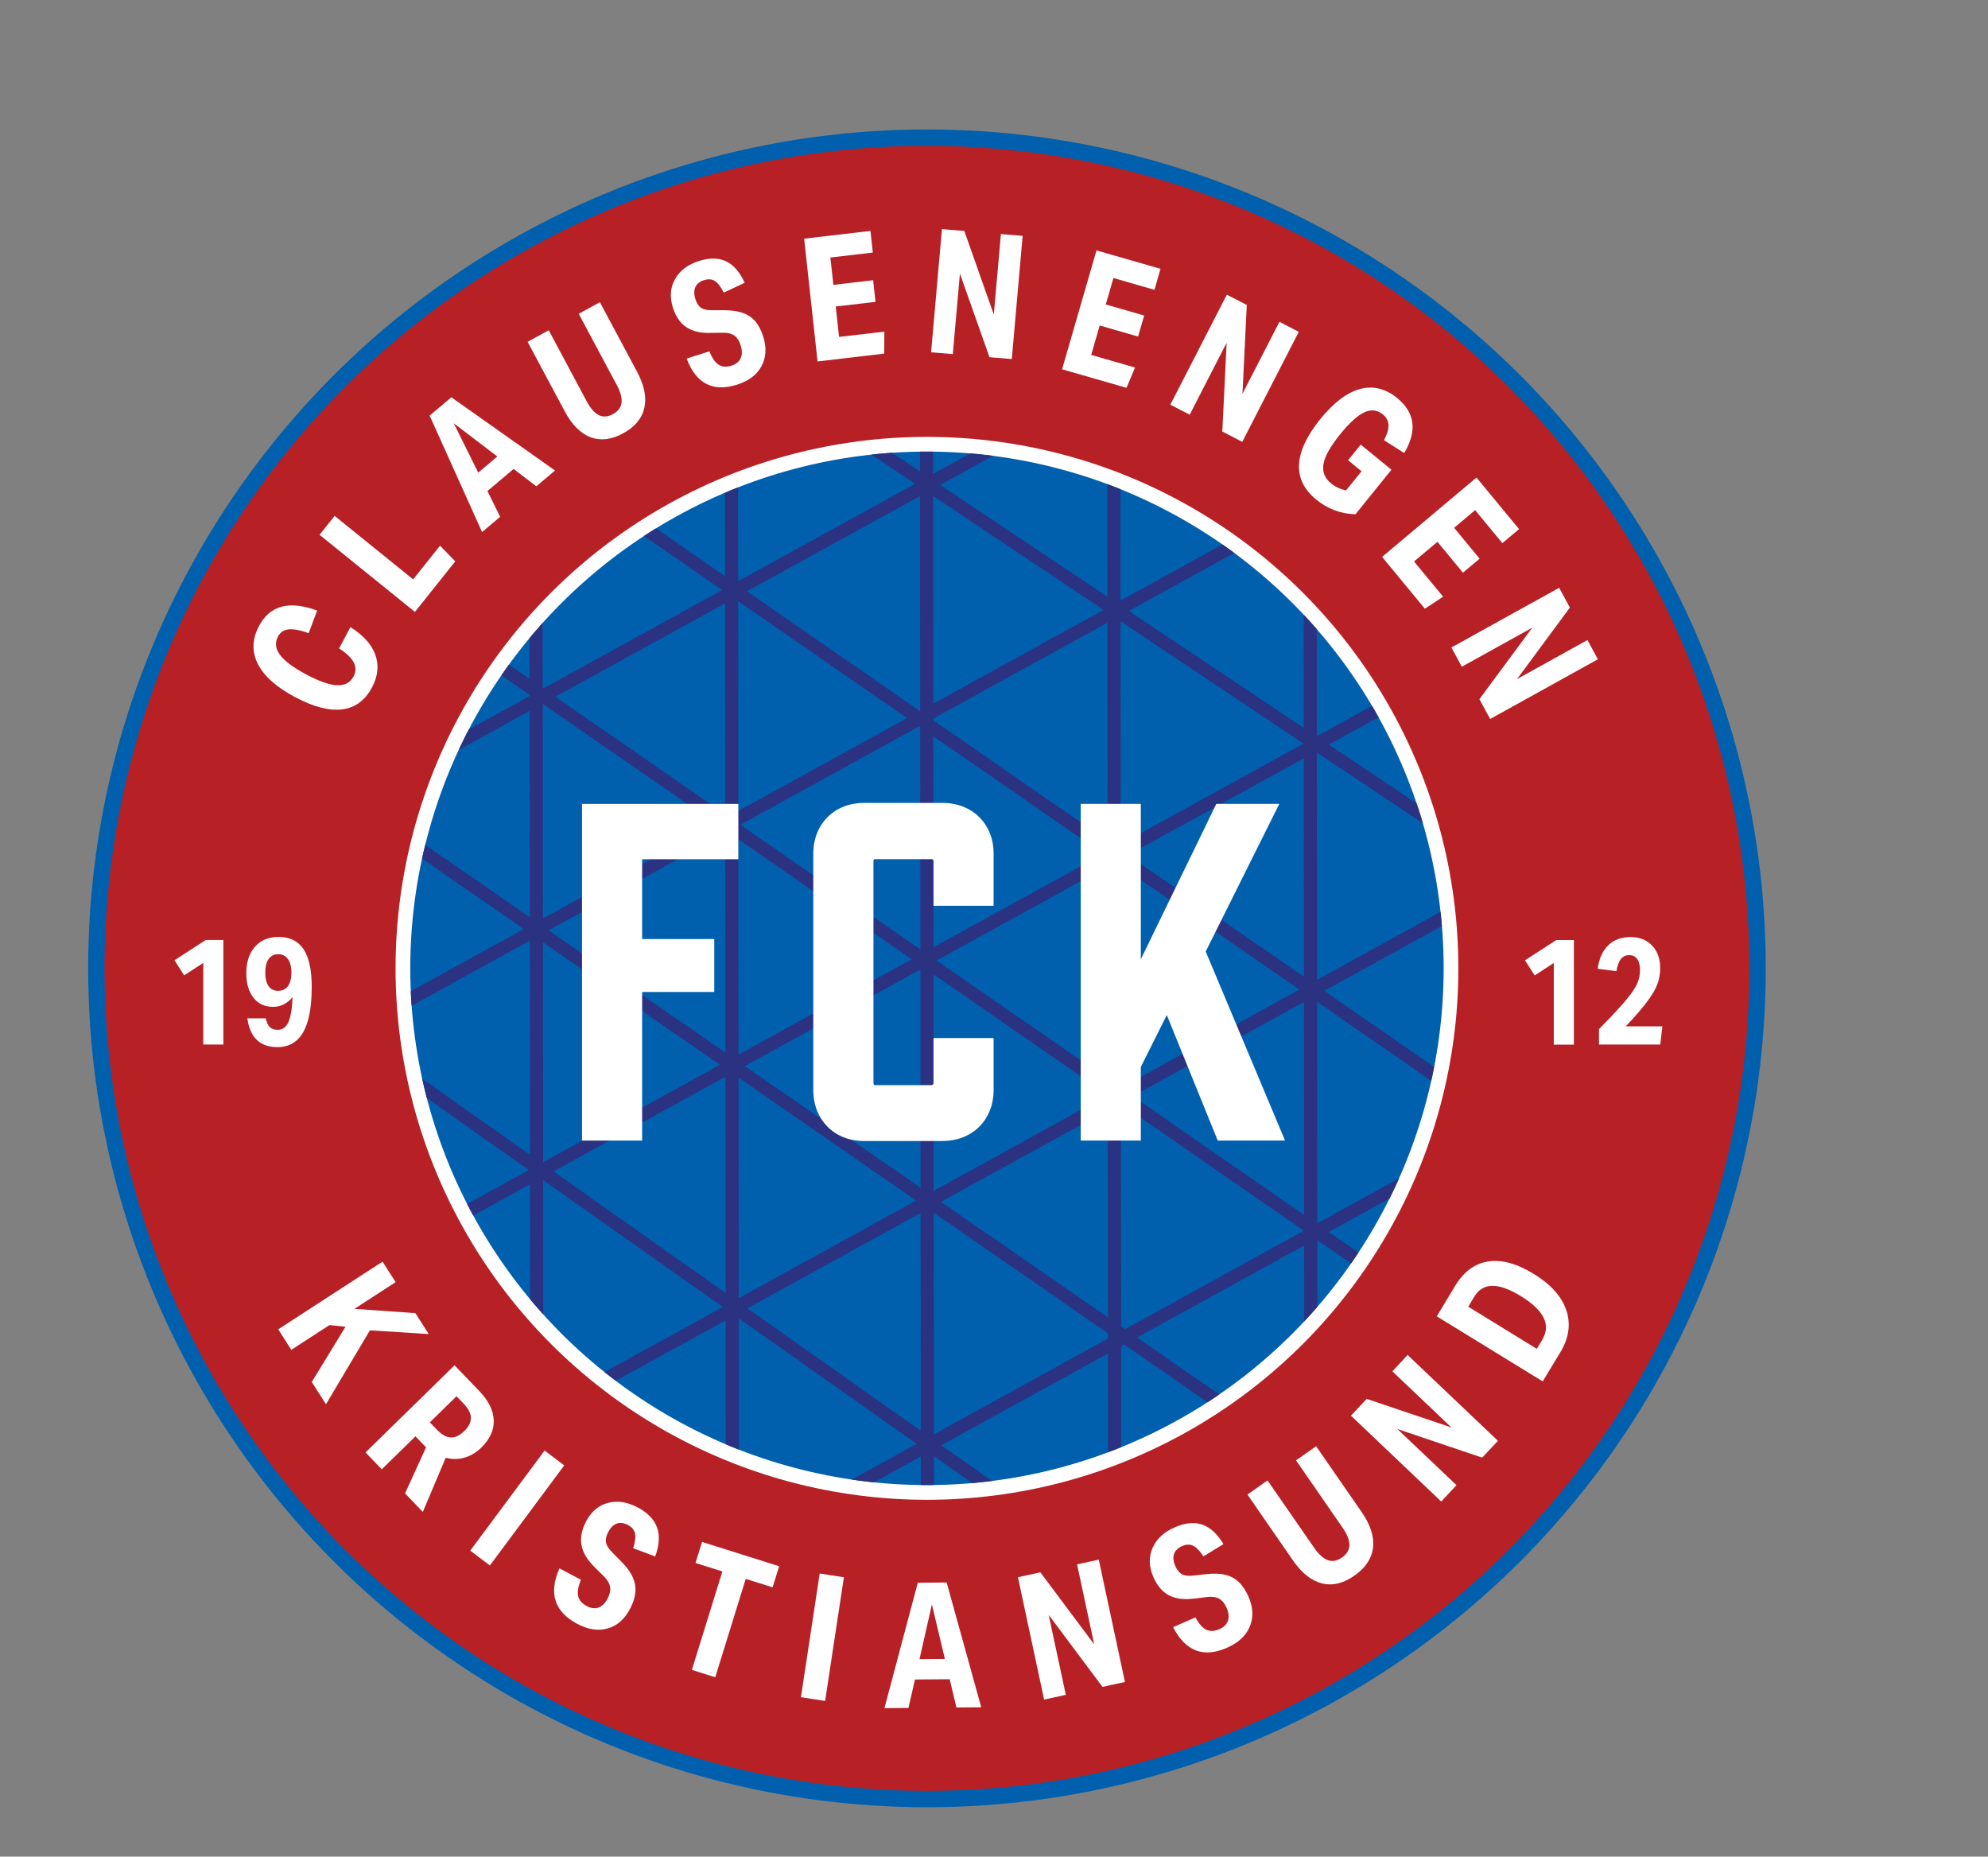<?xml version="1.0" encoding="UTF-8"?>
<svg id="Layer_2" data-name="Layer 2" xmlns="http://www.w3.org/2000/svg" xmlns:xlink="http://www.w3.org/1999/xlink" viewBox="0 0 303.96 283.84">
  <rect x="0" y="0" width="303.96" height="283.84" fill="#808080" stroke="none"/>
  <defs>
    <style>
      .cls-1 {
        stroke: #fff;
      }

      .cls-1, .cls-2 {
        stroke-width: 2.5px;
      }

      .cls-1, .cls-2, .cls-3 {
        stroke-miterlimit: 10;
      }

      .cls-1, .cls-4 {
        fill: #0060ad;
      }

      .cls-2 {
        fill: #b72126;
        stroke: #0060ad;
      }

      .cls-5 {
        clip-path: url(#clippath);
      }

      .cls-6, .cls-3 {
        fill: none;
      }

      .cls-6, .cls-7, .cls-4 {
        stroke-width: 0px;
      }

      .cls-3 {
        stroke: #2a3281;
        stroke-width: 2px;
      }

      .cls-7 {
        fill: #fff;
      }
    </style>
    <clipPath id="clippath">
      <circle class="cls-6" cx="141.73" cy="148.04" r="79"/>
    </clipPath>
  </defs>
  <g id="Layer_1-2" data-name="Layer 1">
    <g>
      <circle class="cls-2" cx="141.73" cy="148.04" r="127"/>
      <g>
        <g>
          <path class="cls-7" d="m31.08,159.68v-12.47l-2.92,1.9-1.48-2.31,4.79-3.1h2.68v15.99h-3.08Z"/>
          <path class="cls-7" d="m44.74,152.41c-.36.48-.8.85-1.32,1.12s-1.07.4-1.64.4c-1.28,0-2.29-.46-3.02-1.39-.73-.93-1.1-2.18-1.1-3.77,0-1.7.44-3.04,1.33-4.04.89-1,2.09-1.49,3.6-1.49,1.71,0,2.98.62,3.82,1.87.83,1.25,1.25,3.16,1.25,5.74,0,3.12-.43,5.43-1.3,6.95-.86,1.52-2.18,2.28-3.96,2.28-2.65,0-4.18-1.47-4.58-4.4h2.82c.12.62.33,1.06.61,1.34.28.28.69.42,1.21.42.71,0,1.24-.37,1.6-1.1.35-.73.57-1.9.65-3.51l.02-.44Zm-2.24-.93c.66,0,1.17-.24,1.53-.73.35-.49.53-1.17.53-2.05s-.18-1.59-.53-2.08c-.36-.49-.85-.74-1.48-.74s-1.14.24-1.48.73c-.34.49-.51,1.18-.51,2.09s.17,1.58.51,2.06c.34.48.82.72,1.43.72Z"/>
        </g>
        <g>
          <path class="cls-7" d="m237.57,159.69v-12.47l-2.92,1.9-1.48-2.31,4.79-3.1h2.68v15.99h-3.08Z"/>
          <path class="cls-7" d="m244.48,159.69v-2.36c1.14-1.14,2.27-2.33,3.38-3.56,1.13-1.26,1.89-2.28,2.29-3.04s.6-1.57.6-2.42c0-.74-.14-1.31-.43-1.7s-.69-.59-1.21-.59-.97.2-1.28.59-.54,1.01-.68,1.86l-2.87-.37c.22-1.56.76-2.75,1.62-3.59.86-.83,2-1.25,3.4-1.25s2.47.43,3.3,1.3c.83.86,1.24,2.02,1.24,3.47,0,1.05-.23,2.06-.69,3.02-.46.96-1.27,2.13-2.43,3.48-.77.91-1.49,1.7-2.15,2.38h5.6l-.32,2.78h-9.35Z"/>
        </g>
      </g>
      <circle class="cls-1" cx="141.73" cy="148.04" r="80"/>
      <g>
        <path class="cls-7" d="m53.55,95.86c1.99,1.24,3.28,2.66,3.84,4.26.57,1.59.4,3.25-.51,4.97-1.06,1.99-2.58,3.11-4.57,3.36-1.99.25-4.41-.39-7.24-1.9-2.82-1.51-4.7-3.19-5.65-5.05-.94-1.86-.88-3.8.19-5.81,1.67-3.14,4.62-3.92,8.88-2.35l-1.29,3.45c-1.32-.46-2.34-.66-3.08-.57-.74.08-1.28.45-1.62,1.1-.49.93-.39,1.86.31,2.8.7.94,2.03,1.93,3.99,2.98,1.97,1.05,3.55,1.61,4.73,1.66,1.18.05,2.02-.39,2.52-1.33.39-.73.4-1.44.04-2.15-.36-.71-1.11-1.42-2.24-2.15l1.72-3.25Z"/>
        <path class="cls-7" d="m63.43,93.54l-14.57-11.78,2.31-2.89,12,9.71,4.11-5.15,2.33,2.39-6.17,7.73Z"/>
        <path class="cls-7" d="m81.99,74.34l-3.46-2.65-4,3.38,1.94,3.94-2.76,2.33-8.02-17.8,3.32-2.8,15.85,11.19-2.86,2.42Zm-12.61-9.62l3.74,7.54,2.92-2.47-6.66-5.08Z"/>
        <path class="cls-7" d="m88.49,47.97l3.23-1.77,5.69,10.64c1.1,2.06,1.47,3.9,1.11,5.51-.36,1.61-1.44,2.91-3.23,3.89-1.79.98-3.45,1.18-4.98.61-1.53-.57-2.85-1.89-3.95-3.95l-5.69-10.64,3.23-1.77,5.81,10.87c.58,1.08,1.2,1.79,1.86,2.11.66.32,1.37.27,2.15-.16.78-.43,1.22-1.01,1.31-1.74.09-.73-.15-1.64-.73-2.72l-5.81-10.87Z"/>
        <path class="cls-7" d="m108.56,50.9c-1.54.03-2.77-.29-3.69-.93-.92-.64-1.59-1.65-2.01-3.03-.49-1.6-.36-3.04.38-4.32.74-1.28,1.95-2.19,3.64-2.72,1.61-.51,2.99-.49,4.13.05,1.15.54,2.1,1.64,2.85,3.28l-3.2,1.5c-.45-.89-.9-1.48-1.36-1.77-.45-.29-1-.33-1.65-.13-.65.2-1.09.55-1.32,1.04-.23.49-.24,1.1-.01,1.84.19.62.47,1.07.84,1.33.37.26.91.39,1.62.39h2.08c1.11.01,2.04.16,2.8.44s1.38.73,1.88,1.33c.49.6.88,1.38,1.18,2.34.51,1.68.41,3.18-.31,4.48-.72,1.31-1.96,2.23-3.72,2.79-3.7,1.16-6.27-.17-7.7-3.99l3.48-1.1c.39,1,.86,1.68,1.39,2.03s1.2.4,1.99.15c.68-.21,1.14-.59,1.39-1.12.25-.53.25-1.18.02-1.96-.21-.69-.53-1.19-.96-1.5-.43-.31-1.01-.46-1.73-.45l-2.01.02Z"/>
        <path class="cls-7" d="m125,55.25l-2.05-18.76,10.14-1.19.36,3.31-6.49.76.46,4.18,6.08-.71.36,3.31-6.08.71.51,4.65,6.93-.81-.03,3.36-10.2,1.2Z"/>
        <path class="cls-7" d="m151.29,54.61l-4.52-12.78-1.09,12.31-3.32-.28,1.66-18.83,3.42.28,4.51,12.78,1.09-12.31,3.32.28-1.66,18.83-3.42-.28Z"/>
        <path class="cls-7" d="m162.39,56.45l5.26-18.17,9.79,2.82-.93,3.21-6.27-1.81-1.17,4.05,5.87,1.69-.93,3.21-5.87-1.69-1.3,4.5,6.7,1.93-1.3,3.1-9.84-2.83Z"/>
        <path class="cls-7" d="m186.89,65.98l.66-13.58-5.65,11-2.96-1.53,8.64-16.82,3.05,1.57-.66,13.58,5.65-11,2.96,1.53-8.64,16.82-3.05-1.58Z"/>
        <path class="cls-7" d="m208.17,72.04l-2.05-1.68,1.93-2.39,4.7,3.84-5.5,6.81c-2.25-.06-4.25-.81-6.01-2.25-1.85-1.51-2.73-3.31-2.62-5.37.11-2.07,1.18-4.36,3.22-6.89,2.05-2.54,4.08-4.08,6.08-4.63s3.91-.09,5.71,1.38c1.36,1.11,2.12,2.36,2.31,3.75.18,1.39-.23,2.94-1.23,4.65l-3.1-1.96c.48-.9.71-1.67.69-2.31-.02-.63-.31-1.18-.86-1.63-.86-.7-1.81-.81-2.86-.32-1.04.49-2.29,1.63-3.72,3.41-1.45,1.8-2.29,3.29-2.5,4.47s.17,2.17,1.15,2.97c.7.57,1.47.93,2.31,1.07l2.38-2.94Z"/>
        <path class="cls-7" d="m211.31,85.15l14.44-12.14,6.51,7.88-2.55,2.14-4.17-5.04-3.21,2.7,3.9,4.72-2.55,2.14-3.9-4.72-3.58,3.01,4.45,5.38-2.79,1.84-6.54-7.92Z"/>
        <path class="cls-7" d="m226.2,106.89l8.08-10.93-10.77,5.97-1.59-2.94,16.47-9.13,1.64,3.03-8.08,10.93,10.77-5.97,1.59,2.94-16.47,9.13-1.64-3.03Z"/>
      </g>
      <g>
        <path class="cls-7" d="m47.67,211.28l5.16-8.45-2.46-.25-5.83,3.78-2-3.13,15.95-10.35,2,3.13-6.3,4.09,9.32.65,2.04,3.2-8.99-.57-6.72,11.3-2.17-3.4Z"/>
        <path class="cls-7" d="m61.93,228.32l3.22-7.07c-.1-.08-.3-.27-.59-.58l-1.04-1.08-5.15,5.04-2.48-2.58,13.61-13.32,3.77,3.92c1.42,1.47,2.16,2.96,2.22,4.46s-.57,2.89-1.89,4.19c-.78.76-1.63,1.27-2.57,1.54-.94.27-1.9.28-2.88.02l-3.5,8.28-2.72-2.83Zm4.88-9.74c.73.76,1.43,1.15,2.11,1.18s1.38-.3,2.09-1c.67-.66,1-1.33.99-2.01-.01-.68-.38-1.4-1.09-2.14l-1.11-1.15-4.08,3.99,1.09,1.13Z"/>
        <path class="cls-7" d="m71.9,237.06l11.37-15.3,3,2.27-11.37,15.3-3-2.27Z"/>
        <path class="cls-7" d="m90.91,239.58c-1.12-1.11-1.79-2.22-2-3.36-.21-1.13.03-2.34.71-3.64.79-1.5,1.9-2.44,3.34-2.82s2.96-.15,4.56.71c1.52.81,2.5,1.83,2.94,3.05s.35,2.7-.28,4.43l-3.37-1.26c.31-.96.4-1.72.28-2.26-.12-.54-.48-.97-1.09-1.29s-1.17-.4-1.69-.22c-.52.18-.95.62-1.32,1.31-.31.58-.42,1.11-.34,1.56.08.46.38.94.89,1.46l1.49,1.52c.8.81,1.37,1.59,1.71,2.35.34.76.48,1.54.4,2.32-.07.79-.34,1.63-.82,2.54-.83,1.58-1.97,2.57-3.41,2.98-1.45.41-3,.17-4.66-.71-3.49-1.86-4.39-4.69-2.71-8.48l3.29,1.75c-.43,1.01-.57,1.83-.44,2.46.14.64.58,1.16,1.33,1.56.64.34,1.24.42,1.79.22.56-.2,1.02-.66,1.4-1.39.34-.65.46-1.24.37-1.77-.09-.54-.4-1.06-.93-1.59l-1.46-1.45Z"/>
        <path class="cls-7" d="m105.79,255.28l4.66-15.04-4.11-1.29,1-3.22,11.79,3.72-1,3.22-4.11-1.29-4.66,15.04-3.58-1.13Z"/>
        <path class="cls-7" d="m122.46,259.47l2.87-18.91,3.7.57-2.87,18.91-3.7-.57Z"/>
        <path class="cls-7" d="m146.23,261.05l-1.02-4.33-5.31.04-1,4.35-3.67.03,5.1-19.17,4.41-.04,5.29,19.08-3.8.03Zm-3.75-15.75l-1.89,8.35,3.88-.03-1.98-8.32Z"/>
        <path class="cls-7" d="m168.57,257.89l-8.23-11.01,2.62,12.23-3.32.72-4-18.7,3.43-.75,8.23,11.01-2.62-12.23,3.32-.72,4,18.7-3.43.75Z"/>
        <path class="cls-7" d="m182.56,244.39c-1.56.2-2.84.03-3.85-.51-1.01-.54-1.8-1.48-2.38-2.82-.67-1.56-.71-3.02-.11-4.4.6-1.38,1.73-2.43,3.39-3.16,1.57-.69,2.97-.83,4.2-.42,1.22.42,2.31,1.41,3.26,2.98l-3.07,1.88c-.56-.85-1.08-1.39-1.58-1.63-.49-.24-1.05-.22-1.69.06-.63.28-1.04.68-1.22,1.2s-.12,1.14.2,1.86c.26.61.6,1.02,1,1.24s.97.29,1.68.21l2.11-.23c1.12-.12,2.09-.09,2.89.12.8.2,1.49.58,2.05,1.13.57.55,1.05,1.29,1.46,2.22.71,1.64.77,3.15.19,4.55-.58,1.4-1.74,2.47-3.46,3.23-3.62,1.6-6.37.55-8.26-3.14l3.41-1.5c.51.96,1.06,1.59,1.64,1.88.58.29,1.26.27,2.04-.08.66-.29,1.09-.72,1.29-1.28.19-.56.12-1.22-.2-1.97-.29-.67-.67-1.13-1.14-1.4-.47-.26-1.07-.35-1.81-.26l-2.04.25Z"/>
        <path class="cls-7" d="m198.16,223.26l3.07-2.16,6.96,10.06c1.35,1.95,1.93,3.75,1.74,5.42-.19,1.67-1.13,3.1-2.83,4.29-1.7,1.2-3.36,1.6-4.97,1.2s-3.1-1.57-4.44-3.52l-6.96-10.06,3.07-2.16,7.12,10.28c.71,1.03,1.41,1.66,2.11,1.91.7.25,1.42.11,2.16-.41.74-.52,1.12-1.16,1.13-1.91.01-.75-.34-1.63-1.05-2.66l-7.11-10.28Z"/>
        <path class="cls-7" d="m226.62,222.84l-12.96-4.37,9.03,8.58-2.33,2.5-13.8-13.12,2.4-2.57,12.96,4.37-9.03-8.58,2.33-2.5,13.81,13.12-2.41,2.57Z"/>
        <path class="cls-7" d="m235.88,211.19l-16.2-9.95,2.82-4.67c1.31-2.17,2.99-3.4,5.06-3.72,2.06-.31,4.39.33,6.97,1.92,2.59,1.59,4.24,3.43,4.95,5.53.71,2.1.41,4.24-.89,6.4l-2.71,4.48Zm-.07-6.38c1.36-2.26.27-4.47-3.26-6.65-3.45-2.12-5.82-2.1-7.12.05l-.94,1.56,10.48,6.44.84-1.39Z"/>
      </g>
      <circle class="cls-4" cx="141.73" cy="148.04" r="79"/>
      <g class="cls-5">
        <path class="cls-3" d="m141.8,244.48l-.16-203.91m-29.66,195.25l-.16-203.91m-29.73,202.94l-.16-203.91m88.51,213.5l-.16-203.91m30.17,208.01l-.16-203.91m24.64,160L59.84,90.38m-18.52,23.6l165.09,114.25m-24.22,20.96L18.15,133.38m224.84,47.36L77.89,66.49m186.61,89.56L97.65,44.51m198.87,16.81L22.22,212.29m277.92-115.71L25.85,247.55m277.63-115.56L29.18,282.96M279.56,33.39L5.26,184.36M274.78.88L.48,151.85"/>
      </g>
      <g>
        <path class="cls-7" d="m98.18,131.35v12.21h11.03v8.09h-11.03v22.72h-9.19v-51.47h23.9v8.46h-14.71Z"/>
        <path class="cls-7" d="m144.13,174.44h-12.06c-4.49,0-7.72-3.24-7.72-7.79v-36.18c0-4.49,3.24-7.72,7.72-7.72h12.06c4.56,0,7.79,3.24,7.79,7.72v8.01h-9.19v-6.84c0-.22-.15-.29-.29-.29h-8.6c-.22,0-.29.07-.29.29v33.97c0,.15.07.29.29.29h8.6c.15,0,.29-.15.29-.29v-6.91h9.19v7.94c0,4.56-3.24,7.79-7.79,7.79Z"/>
        <path class="cls-7" d="m186.19,174.37l-7.79-19.19-3.97,7.94v11.25h-9.19v-51.47h9.19v23.75l11.54-23.75h9.63l-11.25,22.57,12.13,28.9h-10.29Z"/>
      </g>
    </g>
  </g>
</svg>